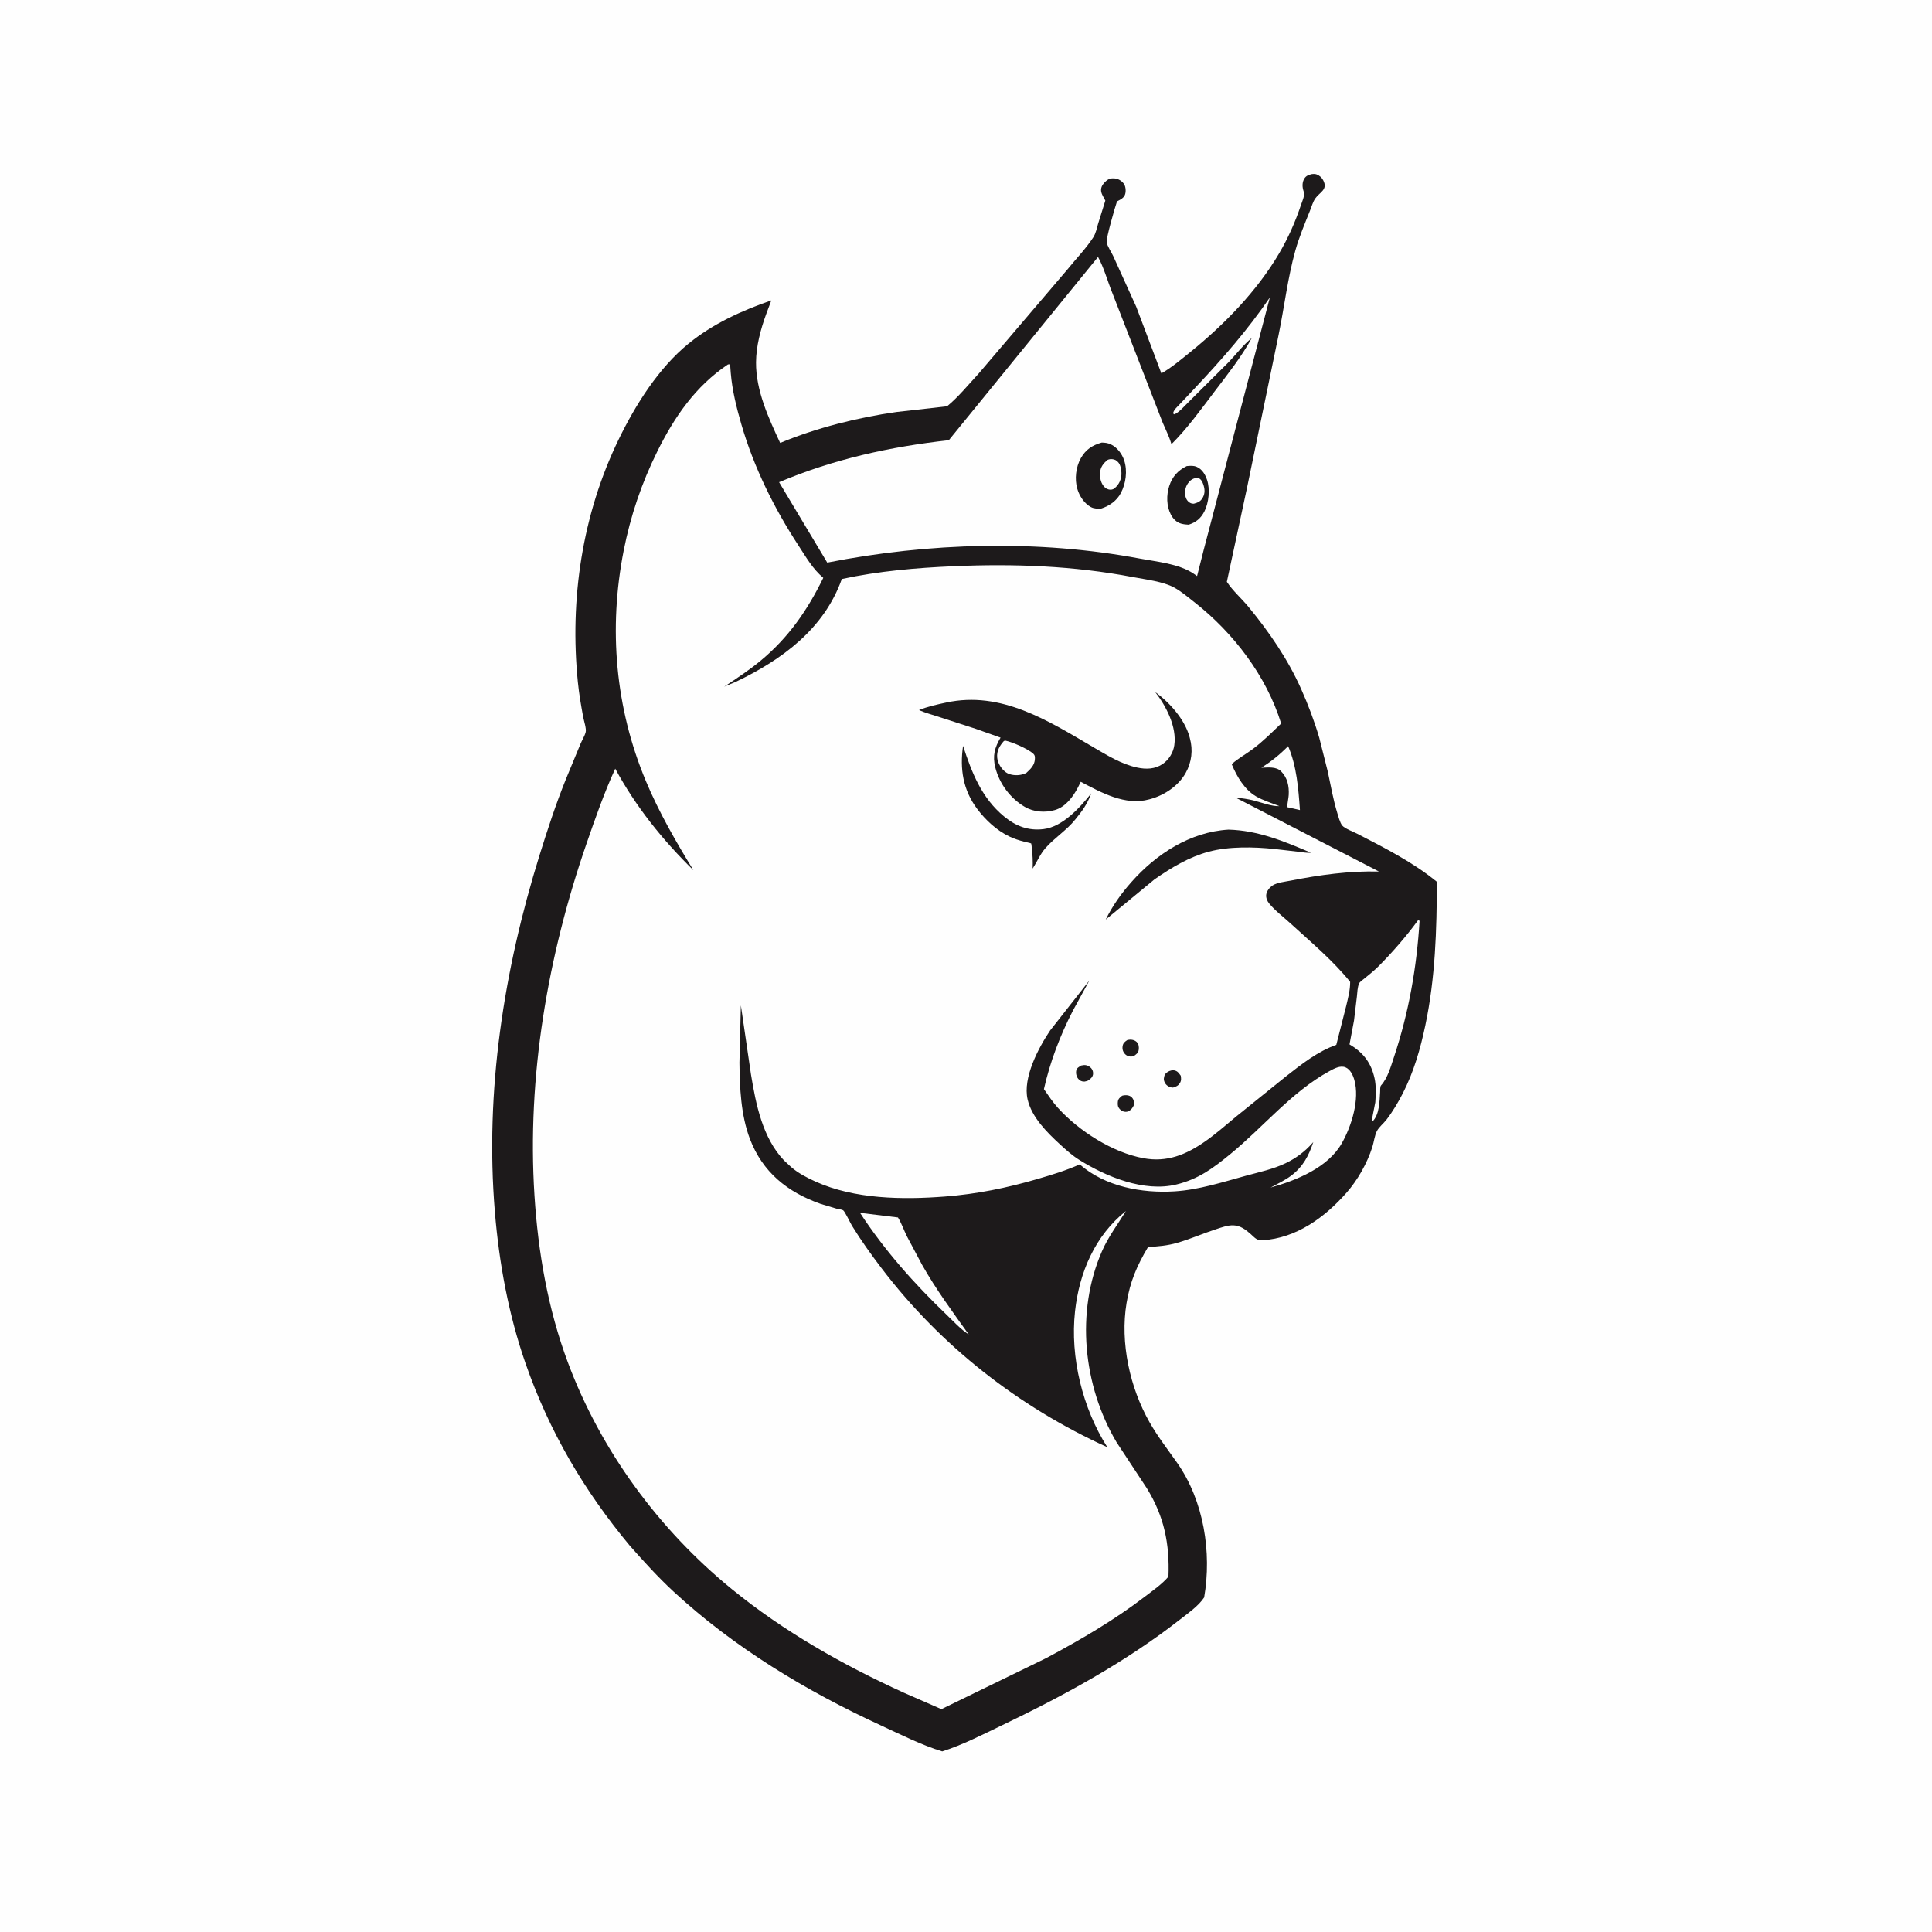 <svg version="1.1" xmlns="http://www.w3.org/2000/svg" style="display: block;" viewBox="0 0 2048 2048" width="1024" height="1024">
<path transform="translate(0,0)" fill="rgb(254,254,254)" d="M -0 -0 L 2048 0 L 2048 2048 L -0 2048 L -0 -0 z"/>
<path transform="translate(0,0)" fill="rgb(29,26,27)" d="M 1390.86 184.5 C 1392.58 184.347 1394 184.265 1395.68 184.866 C 1398.61 185.92 1401.15 188.229 1402.6 190.971 C 1407.98 201.117 1398.96 203.638 1394.23 210.413 C 1391.76 213.957 1390.35 219.047 1388.73 223.077 C 1383.16 236.978 1377.17 251.18 1373.12 265.61 C 1364.97 294.687 1361.42 325.677 1355.32 355.264 L 1322.13 516 L 1300.52 616.733 C 1306.65 626.17 1316.19 634.464 1323.42 643.248 C 1345.25 669.76 1364.97 698.401 1379.04 729.844 C 1386.69 746.923 1393.23 764.178 1398.5 782.141 L 1407.6 818.331 C 1410.71 832.91 1413.19 847.412 1417.56 861.702 C 1418.66 865.27 1420.44 872.191 1422.81 875.092 C 1425.46 878.321 1434.87 881.811 1438.91 883.898 C 1467.8 898.836 1497.93 914.054 1523.16 934.754 C 1523.02 986.051 1521.53 1036.61 1510.9 1087.02 C 1505.63 1112.02 1498.7 1136.15 1487.02 1159 C 1482.23 1168.39 1476.1 1178.7 1469.63 1187.03 C 1466.64 1190.9 1462.08 1194.44 1459.73 1198.67 C 1457.2 1203.22 1456.44 1210.57 1454.81 1215.69 C 1449.3 1232.99 1439.35 1250.73 1427.38 1264.32 C 1404.32 1290.49 1374.17 1312.59 1338.25 1314.71 C 1332.19 1315.07 1330.22 1312.1 1325.94 1308.29 C 1320.54 1303.5 1314.97 1299.15 1307.4 1298.9 C 1301.43 1298.7 1294.96 1301.09 1289.34 1302.91 C 1275.32 1307.44 1261.84 1313.47 1247.66 1317.53 C 1237.35 1320.47 1227.61 1321.27 1216.98 1321.89 C 1205.1 1341.82 1197.99 1358.41 1194.19 1381.3 C 1187.19 1423.34 1197.71 1471.03 1218.61 1507.73 C 1227.27 1522.92 1237.83 1536.42 1247.85 1550.68 C 1276.07 1590.85 1284.74 1645.65 1276.44 1693.38 C 1270.27 1702.62 1259.19 1710.22 1250.42 1717.08 C 1192.59 1762.24 1127.22 1797.71 1061.23 1829.33 C 1040.97 1839.04 1020.24 1849.77 998.797 1856.55 C 976.895 1849.94 954.803 1838.67 933.969 1829.09 C 854.68 1792.62 778.324 1746.59 714.033 1687.16 C 697.541 1671.91 682.684 1655.49 667.808 1638.7 C 619.088 1580.21 582.152 1517.29 557.093 1445.3 C 539.069 1393.53 529.071 1339.04 524.56 1284.5 C 513.995 1156.74 533.949 1028.52 571.916 906.594 C 580.313 879.629 589.283 852.19 599.866 826 L 615.225 788.825 C 616.911 784.764 619.775 780.21 620.854 776.024 C 621.756 772.528 618.895 763.855 618.214 760.177 C 615.945 747.907 613.816 735.616 612.565 723.195 C 603.708 635.225 617.098 545.348 655.945 465.519 C 673.72 428.993 698.2 390.017 729.877 364.254 C 755.932 343.063 786.121 329.362 817.637 318.421 L 812.175 332.994 C 806.318 349.09 801.563 366.766 801.429 384 C 801.197 413.894 814.64 442.984 826.997 469.523 C 865.567 453.499 908.943 442.629 950.326 436.744 L 1003.91 430.71 C 1015.96 420.816 1026.65 407.606 1037.28 396.147 L 1131.06 286.159 C 1140.1 274.892 1151.2 263.562 1158.94 251.538 C 1161.61 247.399 1162.69 241.725 1164.07 237.042 L 1171.7 212.634 L 1170.22 209.901 C 1168.61 207.014 1166.84 203.97 1167.2 200.5 C 1167.56 196.99 1169.91 194.142 1172.5 191.884 C 1175.47 189.297 1178.11 188.757 1182 189.16 C 1185.79 189.553 1189.99 192.29 1191.83 195.649 C 1193.41 198.55 1193.68 203.379 1192.5 206.448 C 1191.25 209.703 1188.08 211.408 1185.17 212.901 L 1184.09 213.435 C 1181.92 219.563 1172.46 252.506 1173.1 256.821 C 1173.67 260.703 1178.23 267.478 1180.04 271.402 L 1204.4 325.056 L 1231.12 395.832 C 1241.77 389.717 1251.74 381.319 1261.29 373.597 C 1297.53 344.288 1332.27 308.856 1355.98 268.5 C 1365.6 252.121 1373.06 235.284 1379.09 217.278 C 1380.28 213.743 1383.22 207.449 1382.19 203.818 L 1381.37 201.03 C 1380.35 197.058 1380.51 192.656 1382.77 189.134 C 1384.73 186.075 1387.51 185.284 1390.86 184.5 z"/>
<path transform="translate(0,0)" fill="rgb(254,254,254)" d="M 1365.48 790.965 C 1374.58 812.129 1376.37 836.007 1377.99 858.701 L 1364.29 855.613 L 1365.83 845.223 L 1366.09 842.814 C 1366.64 833.555 1364.83 824.504 1358.07 817.688 C 1352.8 812.377 1343.97 813.65 1337.18 813.847 C 1347.87 806.91 1356.49 800.075 1365.48 790.965 z"/>
<path transform="translate(0,0)" fill="rgb(254,254,254)" d="M 911.668 1285.64 L 951.878 1290.56 C 955.614 1296.62 958.09 1303.84 961.218 1310.27 L 977.308 1340.5 C 992.015 1366.63 1009.53 1390.3 1026.91 1414.6 C 1018.38 1409.14 1010.77 1400.74 1003.47 1393.74 C 969.237 1360.93 937.621 1325.46 911.668 1285.64 z"/>
<path transform="translate(0,0)" fill="rgb(254,254,254)" d="M 1503.21 975.5 C 1503.76 975.639 1504.29 975.852 1504.82 976.047 C 1501.86 1025.29 1493.31 1073.64 1477.7 1120.45 C 1474.47 1130.13 1471 1142.85 1464.03 1150.49 C 1462.76 1151.88 1463.13 1155.64 1463 1157.68 C 1462.36 1167.26 1462.31 1181.66 1454.94 1188.69 L 1454.16 1187.5 L 1457.91 1168.34 C 1458.44 1160.08 1458.89 1151.16 1457.1 1143.04 C 1453.63 1127.3 1445.8 1116.51 1432.16 1108.09 L 1430.54 1107.1 L 1435.31 1081.85 L 1438.37 1056.38 C 1438.85 1052.04 1438.93 1046.69 1440.64 1042.64 C 1441.44 1040.73 1444.38 1038.86 1445.93 1037.58 C 1451.25 1033.22 1456.59 1029.03 1461.46 1024.13 C 1475.95 1009.57 1491.13 992.127 1503.21 975.5 z"/>
<path transform="translate(0,0)" fill="rgb(254,254,254)" d="M 1163.95 272.38 C 1170.09 283.383 1174.06 298.038 1178.86 309.88 L 1222.54 422.338 L 1232.37 447.709 C 1235.45 455.064 1239.21 462.292 1241.49 469.945 L 1241.76 470.912 C 1258.45 454.343 1273.07 434.022 1287.29 415.27 C 1301.15 396.999 1315.93 378.454 1326.95 358.291 C 1317.98 365.505 1310.37 375.596 1302.38 383.94 L 1260.42 425.7 C 1255.9 430.048 1250.56 436.57 1245 439.247 L 1243.53 438.358 C 1244.01 434.524 1247.82 431.417 1250.38 428.684 L 1267.29 410.715 C 1295.81 380.377 1322.59 349.714 1346.11 315.338 L 1276.12 582.336 L 1268.95 610.64 L 1264.87 607.81 C 1249.21 597.503 1226.33 595.483 1208.28 592.103 C 1100.03 571.839 984.818 575.146 876.911 596.38 L 825.863 511.127 C 883.841 486.672 943.455 473.568 1005.79 466.638 L 1163.95 272.38 z"/>
<path transform="translate(0,0)" fill="rgb(29,26,27)" d="M 1258 494.072 C 1261.8 493.762 1264.91 493.363 1268.5 494.862 C 1274.25 497.265 1277.57 502.933 1279.49 508.595 C 1282.85 518.508 1281.42 532.812 1276.74 542.066 C 1273 549.437 1267.77 553.693 1260.08 556.182 C 1257.32 556.117 1254.66 555.762 1252 555.04 C 1247.13 553.715 1243.4 549.792 1241.14 545.402 C 1236.47 536.34 1236.34 524.833 1239.43 515.246 C 1242.67 505.229 1248.67 498.656 1258 494.072 z"/>
<path transform="translate(0,0)" fill="rgb(254,254,254)" d="M 1268.03 506.5 L 1271 506.933 C 1273.43 508.585 1274.36 510.269 1275.34 512.96 C 1277.15 517.942 1277.62 522.563 1275.06 527.322 C 1272.81 531.523 1269.93 532.748 1265.5 533.936 C 1264.51 533.881 1263.65 533.89 1262.68 533.545 C 1259.66 532.464 1257.61 529.721 1256.78 526.727 C 1255.46 521.999 1256.36 516.565 1259.17 512.5 C 1261.5 509.123 1264.11 507.461 1268.03 506.5 z"/>
<path transform="translate(0,0)" fill="rgb(29,26,27)" d="M 1167.82 469.155 C 1171.06 469.192 1174.28 469.566 1177.26 470.927 C 1184.14 474.069 1189.4 481.064 1191.71 488.16 C 1195.28 499.117 1193.49 512.439 1188.21 522.506 C 1183.8 530.927 1175.94 536.37 1167.08 539.164 C 1163.46 539.177 1159.79 539.301 1156.5 537.559 C 1149.37 533.782 1144.16 525.686 1141.96 518.092 C 1138.97 507.781 1140.45 494.958 1145.79 485.587 C 1151.02 476.388 1158.03 471.967 1167.82 469.155 z"/>
<path transform="translate(0,0)" fill="rgb(254,254,254)" d="M 1174.09 487.5 C 1175.68 486.827 1176.99 486.605 1178.7 486.702 C 1181.79 486.877 1183.84 488.11 1185.79 490.56 C 1188.33 493.745 1189.14 500.567 1188.63 504.5 C 1187.91 510.172 1185.13 515.014 1180.5 518.297 L 1178.86 518.881 C 1176.13 519.499 1173.28 518.547 1171.26 516.729 C 1167.22 513.095 1165.69 506.763 1166.04 501.5 C 1166.46 495.211 1169.41 491.354 1174.09 487.5 z"/>
<path transform="translate(0,0)" fill="rgb(254,254,254)" d="M 771.405 386.5 C 773.05 386.008 772.194 386.041 773.975 386.5 L 774.612 395.062 C 776.122 413.665 780.722 432.06 785.911 449.938 C 799.135 495.498 820.649 538.865 846.584 578.529 C 854.689 590.925 861.342 602.851 872.708 612.533 C 855.97 646.759 836.011 675.678 806.505 700.203 C 794.258 710.382 780.922 719.083 767.703 727.918 L 780.068 722.72 C 828.879 699.405 873.589 666.664 892.363 613.777 C 931.405 605.326 971.227 601.934 1011.07 600.199 C 1074.75 597.424 1138.02 599.769 1200.76 611.686 C 1213.88 614.178 1233.11 616.378 1244.84 622.882 C 1252.42 627.084 1259.4 633.081 1266.22 638.427 C 1307.42 670.72 1342.46 716.449 1358.09 766.947 C 1348.54 776.209 1339.03 785.654 1328.41 793.698 C 1320.95 799.344 1312.67 803.758 1305.66 809.991 L 1306.16 811.208 C 1311.35 823.603 1319.51 837.179 1331.39 844.139 C 1339.12 848.667 1347.98 851.193 1356.25 854.553 C 1347.74 854.812 1337.7 850.83 1329.46 848.676 C 1322.88 846.955 1316.41 846.16 1309.66 845.443 L 1461.77 923.869 C 1430.62 923.038 1398.74 927.437 1368.22 933.483 C 1362.66 934.584 1353.84 935.466 1349.09 938.57 C 1345.81 940.713 1342.71 944.497 1342.24 948.5 C 1341.87 951.73 1343.33 955.274 1345.35 957.715 C 1351.8 965.551 1360.68 972.163 1368.18 979.039 C 1389.5 998.582 1413.11 1018.28 1431.23 1040.82 C 1431.3 1049.6 1428.96 1058.08 1426.97 1066.58 L 1416.54 1107.58 C 1396.75 1114.51 1379.55 1128.21 1363.19 1141 L 1310.33 1183.62 C 1299.58 1192.47 1289.02 1201.92 1277.58 1209.88 C 1257.35 1223.97 1237.24 1232.38 1212.14 1227.76 C 1179.32 1221.72 1143.77 1198.98 1121.56 1174.5 C 1115.97 1168.33 1111.32 1161.35 1106.6 1154.51 C 1113.05 1125.64 1123.72 1097.75 1137.24 1071.46 L 1154.77 1039.35 L 1113.11 1092.42 C 1100.81 1110.81 1083.95 1142.42 1089.32 1165.53 C 1093.69 1184.35 1109.89 1200.47 1123.69 1213.12 C 1130.1 1219 1136.7 1224.91 1144.09 1229.54 C 1172.65 1247.41 1212.75 1263.95 1247.06 1255.6 C 1270.41 1249.92 1285.88 1238.4 1304.22 1223.37 C 1339.02 1194.87 1369.21 1157.4 1409.02 1135.58 C 1413.96 1132.87 1420.74 1129.02 1426.41 1131.48 C 1431.42 1133.64 1434.23 1139.74 1435.63 1144.64 C 1441.56 1165.42 1432.72 1193.71 1422.34 1211.96 C 1407.68 1237.73 1374.28 1251.29 1346.91 1258.85 C 1354.15 1254.93 1362.15 1251.18 1368.71 1246.23 C 1381.32 1236.72 1387.3 1225.19 1392.17 1210.6 L 1391.22 1211.69 C 1383.16 1220.81 1373.79 1227.76 1362.82 1233.04 C 1349.64 1239.37 1334.94 1242.44 1320.89 1246.29 C 1296.15 1253.07 1270.71 1261.31 1245 1262.89 C 1210.22 1265.03 1171.51 1257.87 1144.54 1234.3 C 1130.09 1240.79 1115.04 1245.33 1099.86 1249.76 C 1067.31 1259.27 1035.52 1265.75 1001.62 1268.38 C 956.89 1271.84 905.902 1271.25 864.344 1252.46 C 855.494 1248.46 846.076 1243.6 838.718 1237.17 L 831.144 1230.16 C 808.246 1206.07 801.286 1170.6 796.067 1138.92 L 785.355 1065.72 L 783.841 1126.4 C 784.158 1153.1 785.321 1181.88 794.86 1207.09 C 808.265 1242.52 834.723 1263.74 869.768 1276.11 L 886.711 1281.2 C 888.328 1281.62 892.483 1282.13 893.745 1282.93 C 895.636 1284.13 901.434 1296.54 903.118 1299.28 C 912.538 1314.64 923.313 1329.67 934.213 1344.02 C 997.013 1426.66 1079.48 1491.2 1173.8 1534.1 C 1147.53 1492.84 1134.21 1438.69 1139.58 1389.96 C 1144.11 1348.84 1160.67 1309.92 1193.49 1283.74 C 1184.73 1298.11 1174.95 1310.73 1168.11 1326.4 C 1140.08 1390.6 1148.11 1468.89 1183.55 1528.78 L 1215.71 1577.63 C 1234.15 1607.59 1239.93 1636.47 1238.61 1671.3 C 1231.77 1679.32 1222.13 1685.96 1213.75 1692.39 C 1181.01 1717.48 1145.12 1738.4 1108.8 1757.77 L 997.934 1811.77 L 958.182 1794.38 C 893.508 1764.9 830.775 1729.44 775.597 1684.39 C 698.382 1621.35 636.801 1537.63 601.927 1444.13 C 580.752 1387.35 570.421 1327.63 566.558 1267.38 C 558.471 1141.23 580.618 1013.08 621.827 894 C 631.059 867.324 640.41 840.513 652.173 814.828 C 674.014 855.158 702.292 890.386 735.048 922.48 C 716.376 891.995 698.552 861.112 684.706 828.08 C 652.119 750.332 644.903 666.161 661.118 583.692 C 668.35 546.914 680.083 512.197 696.742 478.583 C 714.844 442.06 737.139 409.545 771.405 386.5 z"/>
<path transform="translate(0,0)" fill="rgb(29,26,27)" d="M 1189.51 1161.5 C 1190.82 1161.19 1191 1161.1 1192.5 1160.98 C 1195.25 1160.78 1198.07 1161.4 1199.96 1163.5 C 1202.23 1166.01 1201.96 1168.41 1201.98 1171.5 C 1200.46 1174.62 1199.4 1176.01 1196.5 1177.95 C 1195.23 1178.33 1194.74 1178.57 1193.44 1178.6 C 1191.03 1178.66 1188.88 1177.66 1187.24 1175.94 C 1184.93 1173.52 1184.59 1171.33 1184.96 1168 C 1185.33 1164.62 1187.13 1163.47 1189.51 1161.5 z"/>
<path transform="translate(0,0)" fill="rgb(29,26,27)" d="M 1146.02 1129.5 L 1148.89 1129.04 C 1151.77 1128.77 1154.79 1130.14 1156.7 1132.29 C 1158.23 1134.02 1159.06 1136.69 1158.63 1138.98 C 1158.03 1142.22 1155.75 1143.76 1153.26 1145.5 C 1152.17 1145.87 1150.86 1146.41 1149.69 1146.5 C 1146.96 1146.71 1144.63 1145.62 1142.9 1143.5 C 1141.01 1141.17 1140.19 1137.45 1140.95 1134.5 C 1141.63 1131.85 1143.93 1130.93 1146.02 1129.5 z"/>
<path transform="translate(0,0)" fill="rgb(29,26,27)" d="M 1194.98 1102.5 L 1195.76 1102.28 C 1198.94 1101.7 1202.47 1102.24 1204.9 1104.5 C 1207.18 1106.62 1207.55 1110.08 1207.06 1113 C 1206.49 1116.43 1204.39 1117.56 1201.87 1119.5 L 1200.34 1119.87 C 1197.52 1120.27 1194.76 1119.51 1192.73 1117.5 C 1190.43 1115.22 1189.51 1112.21 1190.01 1109 C 1190.54 1105.54 1192.29 1104.35 1194.98 1102.5 z"/>
<path transform="translate(0,0)" fill="rgb(29,26,27)" d="M 1242.41 1134.5 C 1243.43 1134.51 1243.93 1134.47 1245 1134.7 C 1248.47 1135.45 1249.65 1137.67 1251.65 1140.28 C 1252.06 1143.18 1252.4 1145.32 1250.78 1148 C 1248.96 1151.01 1246.69 1151.84 1243.5 1152.88 L 1241.75 1152.7 C 1238.78 1152.2 1235.99 1150.23 1234.68 1147.5 C 1233.04 1144.07 1233.8 1142.36 1234.75 1138.96 C 1237.67 1135.97 1238.37 1135.6 1242.41 1134.5 z"/>
<path transform="translate(0,0)" fill="rgb(29,26,27)" d="M 1020.88 790.648 C 1030.1 818.999 1040.56 845.85 1064.29 865.431 C 1076.75 875.713 1089.95 880.857 1106.23 878.882 C 1126.57 876.415 1144.84 855.981 1156.77 840.983 C 1152.65 852.175 1147.43 859.413 1139.91 868.601 C 1130.75 880.169 1117.82 888.044 1108.17 899.096 C 1102.54 905.549 1099.28 913.564 1094.66 920.729 C 1094.91 913.136 1094.66 905.978 1093.7 898.432 C 1093.65 898.032 1093.33 894.39 1093.13 894.153 C 1092.76 893.728 1086.76 892.522 1085.88 892.289 C 1080.32 890.815 1075.06 889.182 1069.86 886.686 C 1056.55 880.306 1044.69 869.266 1035.89 857.533 C 1020.8 837.425 1017.33 815.044 1020.88 790.648 z"/>
<path transform="translate(0,0)" fill="rgb(29,26,27)" d="M 1302.26 879.44 C 1333.52 880.267 1361.18 891.769 1389.57 903.896 C 1385.3 904.383 1380.51 903.358 1376.24 902.881 L 1351.27 900.006 C 1329.34 897.671 1302.63 897.098 1281.28 902.851 C 1260.13 908.55 1241.52 919.848 1223.72 932.221 L 1172.1 974.781 C 1179.39 960.099 1188.33 947.457 1199.2 935.163 C 1225.68 905.194 1261.62 881.884 1302.26 879.44 z"/>
<path transform="translate(0,0)" fill="rgb(29,26,27)" d="M 1224.62 733.7 C 1239.78 744.506 1255.78 762.552 1260.86 780.863 L 1261.3 782.5 C 1264.78 795.03 1263.25 808.021 1256.86 819.385 C 1249.24 832.935 1234.65 842.757 1219.86 846.915 L 1218.16 847.376 C 1192.83 854.393 1167.3 840.112 1145.63 828.732 L 1142.77 834.5 C 1137.49 844.61 1129.61 855.444 1118.1 858.709 C 1107.59 861.693 1095.76 860.837 1086.27 855.284 C 1070.98 846.332 1059.37 830.703 1055.04 813.5 C 1051.95 801.241 1054.39 792.381 1060.65 781.917 L 1034.25 772.569 L 994.279 759.613 C 987.548 757.411 980.688 755.618 974.206 752.733 C 983.288 748.929 993.387 746.814 1003 744.731 C 1061.22 732.114 1110.99 763.909 1158.62 791.868 C 1173.28 800.469 1188.73 810.092 1205.54 813.667 C 1214.93 815.663 1224.48 815.418 1232.64 809.748 C 1239.09 805.275 1243.7 797.758 1244.81 790 C 1247.6 770.48 1236.19 748.488 1224.62 733.7 z"/>
<path transform="translate(0,0)" fill="rgb(254,254,254)" d="M 1064.16 785.5 L 1065.66 785.096 C 1072.94 786.485 1089.99 793.956 1095.49 799.137 C 1097.15 800.698 1097.09 802.32 1097.02 804.5 C 1096.8 811.176 1092.32 815.35 1087.75 819.503 C 1085.99 820.266 1084.19 820.829 1082.32 821.246 C 1077.51 822.323 1070.55 821.74 1066.41 818.757 C 1061.47 815.194 1057.62 809.139 1057.06 803.02 C 1056.42 795.98 1059.63 790.589 1064.16 785.5 z"/>
</svg>